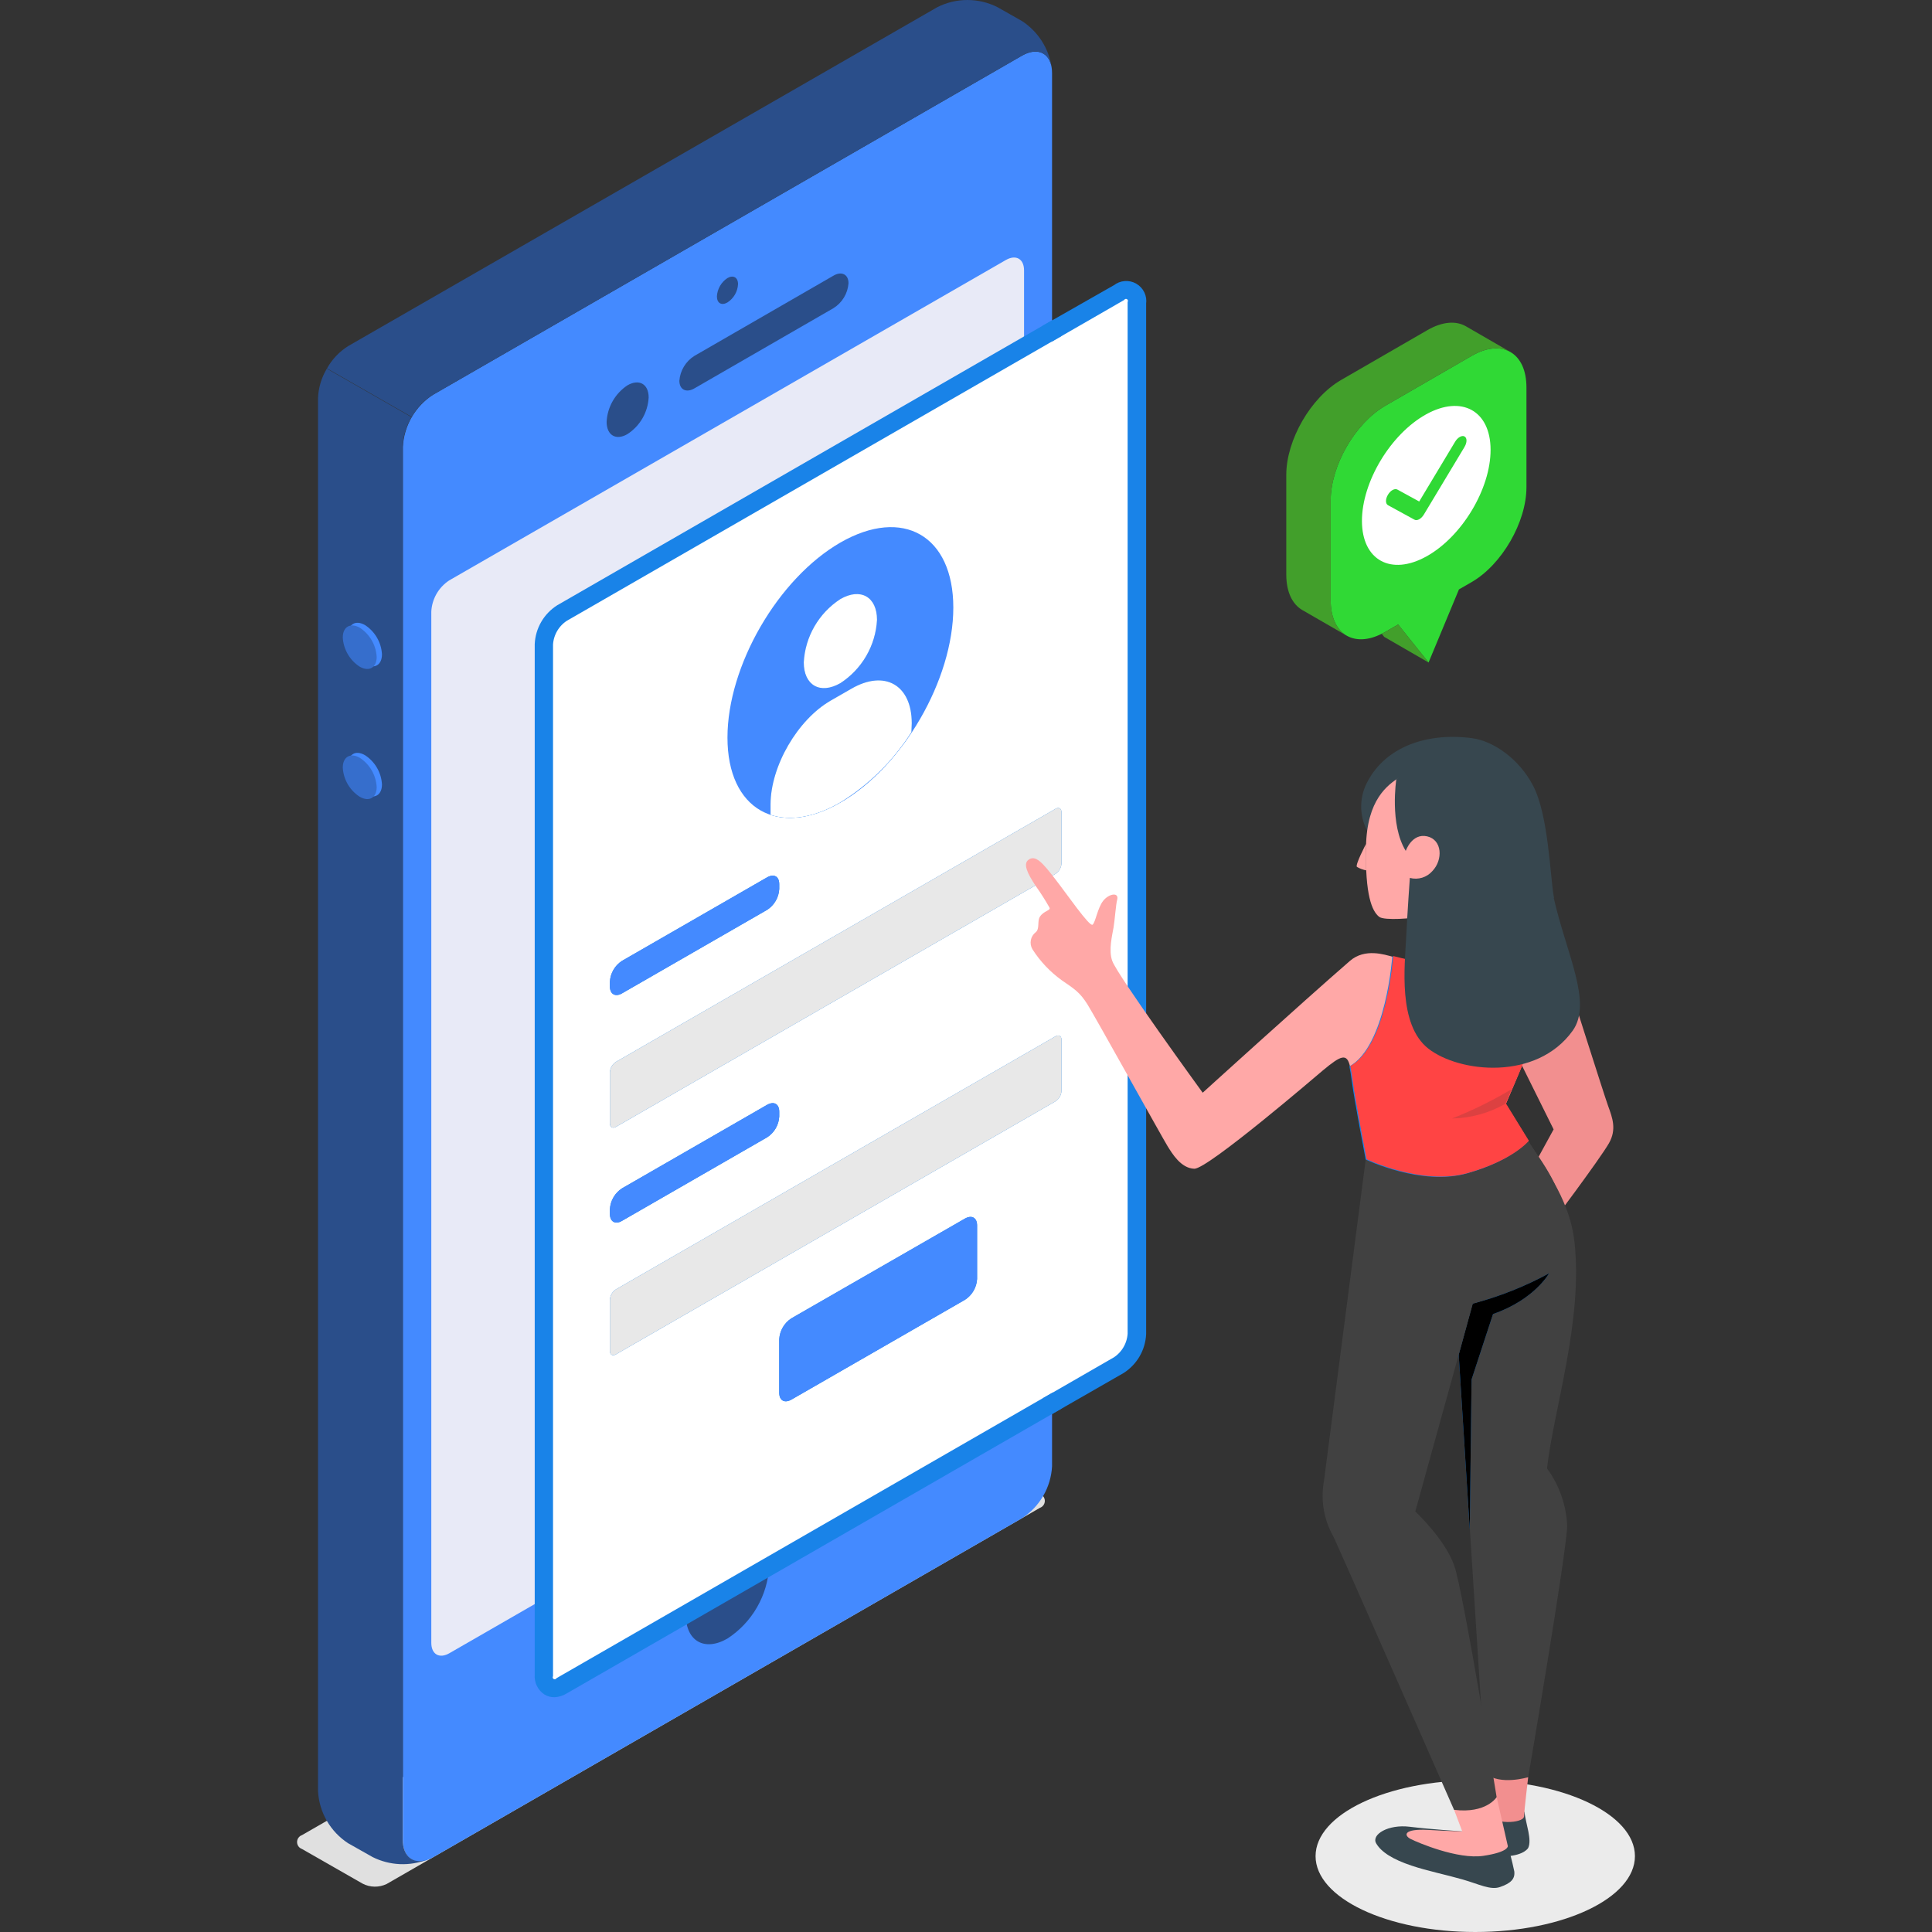 <svg xmlns="http://www.w3.org/2000/svg" width="170" height="170" viewBox="0 0 170 170" fill="none"><rect x="0" y="0" width="170" height="170" fill="#333333" stroke="none"/><path d="M129.81 170C137.57 170 143.861 167.011 143.861 163.324C143.861 159.637 137.57 156.647 129.81 156.647C122.05 156.647 115.759 159.637 115.759 163.324C115.759 167.011 122.05 170 129.81 170Z" fill="#EBEBEB"></path><path d="M34.026 165.774L91.502 132.678C91.629 132.634 91.739 132.551 91.816 132.442C91.894 132.333 91.936 132.202 91.936 132.069C91.936 131.935 91.894 131.804 91.816 131.695C91.739 131.586 91.629 131.503 91.502 131.459L86.189 128.41C85.86 128.245 85.496 128.159 85.128 128.159C84.76 128.159 84.396 128.245 84.067 128.41L26.572 161.475C26.445 161.52 26.335 161.602 26.258 161.712C26.18 161.821 26.139 161.951 26.139 162.085C26.139 162.219 26.18 162.35 26.258 162.459C26.335 162.568 26.445 162.65 26.572 162.695L31.904 165.743C32.23 165.913 32.593 166.005 32.961 166.01C33.329 166.015 33.694 165.934 34.026 165.774Z" fill="#E0E0E0"></path><path d="M89.924 4.899L38.097 34.739C37.327 35.24 36.686 35.916 36.226 36.71C35.766 37.505 35.5 38.396 35.45 39.312V161.908C35.45 163.591 36.636 164.274 38.097 163.432L89.924 133.593C90.696 133.092 91.338 132.417 91.798 131.623C92.258 130.828 92.523 129.936 92.572 129.02V6.424C92.572 4.741 91.392 4.058 89.924 4.899Z" fill="#448AFF"></path><path d="M38.098 34.739L89.925 4.899C91.234 4.143 92.316 4.613 92.536 5.924C92.414 5.1 92.118 4.311 91.668 3.609C91.218 2.907 90.624 2.308 89.925 1.851L87.773 0.631C86.952 0.216 86.045 0 85.125 0C84.205 0 83.298 0.216 82.478 0.631L30.645 30.447C29.864 30.935 29.22 31.612 28.773 32.416L36.227 36.684C36.674 35.887 37.318 35.217 38.098 34.739Z" fill="#2A4E8A"></path><path d="M27.984 157.616C28.034 158.532 28.3 159.423 28.76 160.218C29.22 161.012 29.861 161.687 30.631 162.189L32.79 163.408C33.537 163.781 34.355 163.992 35.189 164.028C36.024 164.063 36.856 163.923 37.633 163.615C36.41 164.091 35.438 163.39 35.438 161.884V39.312C35.468 38.392 35.736 37.495 36.214 36.709L28.76 32.44C28.289 33.221 28.022 34.108 27.984 35.02V157.616Z" fill="#2A4E8A"></path><path d="M39.522 51.073L88.518 22.873C89.399 22.373 90.108 22.782 90.108 23.788V114.527C90.079 115.076 89.919 115.612 89.643 116.088C89.367 116.565 88.981 116.97 88.518 117.27L39.541 145.47C38.66 145.976 37.951 145.567 37.951 144.555V53.817C37.978 53.269 38.135 52.735 38.408 52.258C38.681 51.781 39.063 51.375 39.522 51.073Z" fill="#E8EAF7"></path><path d="M64.011 24.466C63.741 24.643 63.516 24.881 63.355 25.16C63.193 25.44 63.1 25.753 63.082 26.076C63.082 26.685 63.498 26.911 64.011 26.612C64.283 26.436 64.509 26.198 64.67 25.919C64.832 25.639 64.925 25.325 64.941 25.003C64.941 24.411 64.525 24.173 64.011 24.466Z" fill="#2A4E8A"></path><path d="M64.011 135.709C62.942 136.406 62.053 137.345 61.416 138.449C60.778 139.553 60.41 140.791 60.342 142.062C60.342 144.398 61.987 145.349 64.011 144.178C65.08 143.481 65.969 142.542 66.606 141.438C67.243 140.334 67.611 139.097 67.68 137.825C67.692 135.49 66.041 134.538 64.011 135.709Z" fill="#2A4E8A"></path><path d="M55.212 33.903C54.675 34.259 54.229 34.736 53.91 35.295C53.592 35.854 53.409 36.48 53.378 37.123C53.378 38.305 54.209 38.787 55.212 38.196C55.755 37.843 56.207 37.368 56.531 36.809C56.855 36.249 57.042 35.621 57.077 34.976C57.077 33.794 56.246 33.312 55.212 33.903Z" fill="#2A4E8A"></path><path d="M59.779 33.502C59.779 34.294 60.391 34.593 61.106 34.172L73.335 27.118C73.714 26.882 74.032 26.56 74.262 26.179C74.493 25.797 74.63 25.367 74.662 24.923C74.662 24.136 74.051 23.837 73.335 24.258L61.106 31.313C60.728 31.548 60.411 31.869 60.181 32.249C59.95 32.629 59.812 33.058 59.779 33.502Z" fill="#2A4E8A"></path><path d="M32.118 55C32.552 55.282 32.913 55.662 33.172 56.109C33.432 56.556 33.582 57.057 33.61 57.573C33.61 58.524 32.944 58.908 32.118 58.433C31.686 58.15 31.326 57.77 31.068 57.323C30.81 56.876 30.661 56.375 30.632 55.86C30.632 54.915 31.299 54.531 32.118 55Z" fill="#448AFF"></path><path d="M32.118 66.451C32.552 66.733 32.913 67.113 33.172 67.56C33.432 68.007 33.582 68.508 33.61 69.024C33.61 69.969 32.944 70.353 32.118 69.884C31.686 69.601 31.326 69.221 31.068 68.774C30.81 68.327 30.661 67.826 30.632 67.311C30.632 66.36 31.299 65.975 32.118 66.451Z" fill="#448AFF"></path><path d="M31.654 55.231C32.087 55.513 32.449 55.893 32.708 56.34C32.967 56.787 33.117 57.288 33.145 57.804C33.145 58.749 32.479 59.133 31.654 58.664C31.22 58.382 30.858 58.002 30.599 57.555C30.34 57.108 30.19 56.606 30.162 56.091C30.168 55.14 30.834 54.774 31.654 55.231Z" fill="#366ECC"></path><path d="M31.654 66.677C32.088 66.959 32.45 67.34 32.709 67.788C32.968 68.236 33.118 68.739 33.145 69.256C33.145 70.201 32.479 70.585 31.654 70.109C31.219 69.829 30.857 69.449 30.597 69.002C30.338 68.555 30.189 68.052 30.162 67.537C30.168 66.591 30.834 66.207 31.654 66.677Z" fill="#366ECC"></path><path d="M100.025 26.66C100.025 25.648 99.316 25.239 98.435 25.745L92.571 29.117L49.458 53.945C48.994 54.245 48.609 54.65 48.333 55.127C48.056 55.604 47.897 56.139 47.868 56.689V147.403C47.868 148.415 48.577 148.823 49.458 148.317L92.59 123.483L98.435 120.118C98.898 119.818 99.284 119.413 99.56 118.936C99.836 118.459 99.996 117.924 100.025 117.374V26.66Z" fill="white" stroke="#448AFF" stroke-miterlimit="10"></path><path d="M48.774 148.842C48.558 148.845 48.345 148.786 48.162 148.671C47.954 148.53 47.787 148.336 47.68 148.108C47.572 147.881 47.528 147.629 47.551 147.379V56.689C47.579 56.086 47.752 55.498 48.055 54.974C48.358 54.451 48.783 54.009 49.294 53.683L92.407 28.855L92.713 29.386L49.599 54.208C49.184 54.482 48.837 54.849 48.588 55.28C48.339 55.71 48.193 56.193 48.162 56.689V147.403C48.12 147.547 48.127 147.702 48.183 147.841C48.239 147.98 48.341 148.097 48.471 148.172C48.601 148.247 48.753 148.277 48.903 148.256C49.052 148.235 49.189 148.164 49.294 148.056L92.426 123.222L92.731 123.752L49.599 148.586C49.35 148.739 49.066 148.827 48.774 148.842Z" fill="#1983E8" stroke="#1983E8" stroke-miterlimit="10"></path><path d="M92.744 123.752L92.438 123.222L98.284 119.856C98.7 119.582 99.046 119.215 99.295 118.784C99.544 118.353 99.69 117.871 99.721 117.375V26.661C99.763 26.516 99.756 26.362 99.7 26.223C99.644 26.083 99.542 25.967 99.412 25.892C99.282 25.816 99.13 25.787 98.981 25.808C98.831 25.829 98.694 25.9 98.59 26.008L92.726 29.386L92.42 28.856L98.302 25.508C98.501 25.347 98.744 25.25 98.999 25.23C99.255 25.209 99.51 25.267 99.732 25.394C99.954 25.522 100.132 25.713 100.242 25.944C100.353 26.174 100.391 26.433 100.351 26.685V117.375C100.322 117.979 100.149 118.568 99.846 119.092C99.543 119.616 99.118 120.06 98.608 120.387L92.744 123.752Z" fill="#1983E8" stroke="#1983E8" stroke-miterlimit="10"></path><path d="M73.947 47.739C79.451 44.58 83.884 47.129 83.884 53.464C83.884 59.799 79.432 67.487 73.947 70.621C68.463 73.755 64.011 71.231 64.011 64.902C64.011 58.573 68.463 50.903 73.947 47.739Z" fill="#448AFF"></path><path d="M73.948 52.713C75.727 51.689 77.17 52.518 77.17 54.542C77.109 55.657 76.786 56.743 76.226 57.71C75.666 58.677 74.886 59.499 73.948 60.109C72.168 61.133 70.725 60.304 70.725 58.28C70.785 57.165 71.109 56.079 71.669 55.112C72.229 54.145 73.009 53.323 73.948 52.713Z" fill="#1983E8"></path><path d="M80.227 63.64C80.227 60.275 77.861 58.909 74.932 60.592L73.097 61.646C70.175 63.329 67.802 67.427 67.802 70.792V71.701C69.496 72.255 71.624 71.957 73.917 70.621C76.457 69.059 78.605 66.938 80.197 64.421L80.227 63.64Z" fill="#1983E8"></path><path d="M73.948 52.713C75.727 51.689 77.17 52.518 77.17 54.542C77.109 55.657 76.786 56.743 76.226 57.71C75.666 58.677 74.886 59.499 73.948 60.109C72.168 61.133 70.725 60.304 70.725 58.28C70.785 57.165 71.109 56.079 71.669 55.112C72.229 54.145 73.009 53.323 73.948 52.713Z" fill="white"></path><path d="M80.227 63.64C80.227 60.275 77.861 58.909 74.932 60.592L73.097 61.646C70.175 63.329 67.802 67.427 67.802 70.792V71.701C69.496 72.255 71.624 71.957 73.917 70.621C76.457 69.059 78.605 66.938 80.197 64.421L80.227 63.64Z" fill="white"></path><path d="M54.723 84.553L67.509 77.194C68.12 76.859 68.567 77.127 68.567 77.804V78.225C68.547 78.591 68.442 78.948 68.258 79.265C68.074 79.583 67.817 79.853 67.509 80.054L54.723 87.413C54.142 87.748 53.666 87.474 53.666 86.803V86.382C53.685 86.016 53.791 85.66 53.975 85.342C54.159 85.024 54.415 84.754 54.723 84.553Z" fill="#1983E8"></path><path d="M54.723 84.553L67.509 77.194C68.12 76.859 68.567 77.127 68.567 77.804V78.225C68.547 78.591 68.442 78.948 68.258 79.265C68.074 79.583 67.817 79.853 67.509 80.054L54.723 87.413C54.142 87.748 53.666 87.474 53.666 86.803V86.382C53.685 86.016 53.791 85.66 53.975 85.342C54.159 85.024 54.415 84.754 54.723 84.553Z" fill="#448AFF"></path><path d="M54.197 93.437L92.878 71.17C93.166 70.999 93.404 71.133 93.404 71.475V75.974C93.393 76.157 93.34 76.335 93.249 76.493C93.158 76.652 93.031 76.787 92.878 76.889L54.197 99.156C53.904 99.326 53.666 99.186 53.666 98.851V94.351C53.676 94.168 53.73 93.99 53.822 93.831C53.914 93.672 54.043 93.537 54.197 93.437Z" fill="#1983E8"></path><path d="M54.197 93.437L92.878 71.17C93.166 70.999 93.404 71.133 93.404 71.475V75.974C93.393 76.157 93.34 76.335 93.249 76.493C93.158 76.652 93.031 76.787 92.878 76.889L54.197 99.156C53.904 99.326 53.666 99.186 53.666 98.851V94.351C53.676 94.168 53.73 93.99 53.822 93.831C53.914 93.672 54.043 93.537 54.197 93.437Z" fill="#E8E8E8"></path><path d="M54.723 104.57L67.509 97.21C68.12 96.875 68.567 97.15 68.567 97.82V98.241C68.548 98.608 68.442 98.964 68.258 99.282C68.074 99.6 67.818 99.87 67.509 100.07L54.723 107.429C54.142 107.771 53.666 107.496 53.666 106.82V106.399C53.686 106.033 53.793 105.677 53.977 105.359C54.16 105.041 54.416 104.771 54.723 104.57Z" fill="#1983E8"></path><path d="M54.723 104.57L67.509 97.21C68.12 96.875 68.567 97.15 68.567 97.82V98.241C68.548 98.608 68.442 98.964 68.258 99.282C68.074 99.6 67.818 99.87 67.509 100.07L54.723 107.429C54.142 107.771 53.666 107.496 53.666 106.82V106.399C53.686 106.033 53.793 105.677 53.977 105.359C54.16 105.041 54.416 104.771 54.723 104.57Z" fill="#448AFF"></path><path d="M54.197 113.453L92.878 91.186C93.166 91.016 93.404 91.156 93.404 91.491V95.991C93.393 96.173 93.34 96.351 93.249 96.51C93.158 96.668 93.031 96.804 92.878 96.905L54.197 119.172C53.904 119.343 53.666 119.209 53.666 118.867V114.368C53.676 114.184 53.73 114.006 53.822 113.847C53.914 113.688 54.043 113.553 54.197 113.453Z" fill="#1983E8"></path><path d="M54.197 113.453L92.878 91.186C93.166 91.016 93.404 91.156 93.404 91.491V95.991C93.393 96.173 93.34 96.351 93.249 96.51C93.158 96.668 93.031 96.804 92.878 96.905L54.197 119.172C53.904 119.343 53.666 119.209 53.666 118.867V114.368C53.676 114.184 53.73 114.006 53.822 113.847C53.914 113.688 54.043 113.553 54.197 113.453Z" fill="#E8E8E8"></path><path d="M69.625 116.009L84.912 107.223C85.523 106.882 85.976 107.156 85.976 107.833V112.54C85.956 112.907 85.849 113.264 85.664 113.582C85.479 113.9 85.221 114.169 84.912 114.369L69.625 123.161C69.014 123.496 68.567 123.222 68.567 122.551V117.838C68.589 117.472 68.695 117.116 68.879 116.799C69.063 116.481 69.318 116.211 69.625 116.009Z" fill="#1983E8"></path><path d="M69.625 116.009L84.912 107.223C85.523 106.882 85.976 107.156 85.976 107.833V112.54C85.956 112.907 85.849 113.264 85.664 113.582C85.479 113.9 85.221 114.169 84.912 114.369L69.625 123.161C69.014 123.496 68.567 123.222 68.567 122.551V117.838C68.589 117.472 68.695 117.116 68.879 116.799C69.063 116.481 69.318 116.211 69.625 116.009Z" fill="#448AFF"></path><path d="M105.822 96.144C105.822 96.144 98.313 85.816 97.873 84.56C97.524 83.633 97.873 82.255 97.983 81.615C98.093 80.975 98.191 79.548 98.301 79.176C98.484 78.481 97.585 78.621 97.078 79.255C96.57 79.889 96.399 81.157 96.136 81.365C95.873 81.572 93.874 78.664 92.828 77.322C91.783 75.981 91.128 75.164 90.486 75.664C90.028 76.024 90.37 76.804 91.128 77.95C91.571 78.568 91.979 79.209 92.351 79.871C92.467 80.121 91.844 80.139 91.507 80.657C91.245 81.06 91.507 81.712 91.141 82.023C90.915 82.195 90.76 82.443 90.706 82.721C90.652 82.998 90.702 83.286 90.847 83.529C91.528 84.595 92.406 85.522 93.434 86.261C94.559 87.035 95.011 87.31 95.678 88.364C96.344 89.419 102.324 100.193 102.728 100.839C103.131 101.486 103.908 102.803 105.088 102.839C106.268 102.876 115.929 94.584 116.424 94.169C118.014 92.846 118.522 92.651 118.791 93.846C118.884 94.268 118.953 94.696 118.999 95.126C119.188 96.638 120.221 102.04 120.221 102.04C120.221 102.04 125.113 104.4 129.13 103.26C133.148 102.12 134.505 100.419 134.505 100.419L132.493 97.15C133.038 95.803 135.551 90.34 136.364 86.517L123.768 84.487C123.511 84.432 123.095 84.328 122.545 84.188C121.854 84.005 120.099 83.401 118.772 84.56C114.443 88.322 105.834 96.144 105.834 96.144" fill="#FFA8A7"></path><path d="M130.794 159.518L128.538 162.646C129.563 163.124 130.683 163.363 131.815 163.347C133.839 163.421 134.395 162.738 134.469 162.604C134.811 161.872 134.279 160.555 134.132 159.421L130.794 159.518Z" fill="#37474F"></path><path d="M128.666 161.147C128.666 161.147 125.926 160.97 124.037 160.739C122.147 160.507 120.649 161.422 121.09 162.196C121.53 162.97 122.575 163.617 124.202 164.159C125.59 164.629 127.259 164.964 128.702 165.379C130.145 165.793 131.148 166.336 131.986 166.043C132.921 165.72 133.325 165.348 133.245 164.665C133.041 163.694 132.788 162.733 132.487 161.787L128.666 161.147Z" fill="#37474F"></path><path d="M134.469 156.378C134.469 156.378 134.127 159.22 134.102 159.829C134.078 160.439 131.32 160.634 130.794 159.518L130.708 156.043L134.469 156.378Z" fill="#F28F8F"></path><path d="M131.693 158.122L132.677 162.439C132.677 162.439 132.769 162.963 130.519 163.299C128.268 163.634 124.734 162.122 124.129 161.817C123.524 161.512 123.456 160.896 125.67 161.018C127.883 161.14 128.666 161.146 128.666 161.146L127.944 159.238L131.693 158.122Z" fill="#FFA8A7"></path><path d="M136.327 86.481L137.886 86.048C137.886 86.048 141.145 96.334 141.506 97.328C141.867 98.322 142.276 99.37 141.573 100.596C140.735 102.053 136.327 107.912 136.327 107.912L133.526 105.181L136.706 99.376L133.893 93.706L136.327 86.481Z" fill="#F28F8F"></path><path d="M120.312 73.121C119.947 72.437 119.761 71.671 119.773 70.896C119.785 70.121 119.993 69.361 120.38 68.688C121.933 65.816 125.394 64.42 129.515 64.951C131.422 65.201 133.673 66.78 134.902 69.139C136.259 71.755 136.387 77.023 136.736 79.017L120.312 73.121Z" fill="#37474F"></path><path d="M120.203 74.249C120.203 74.249 119.225 76.109 119.396 76.279C119.65 76.427 119.927 76.53 120.215 76.584L120.203 74.249Z" fill="#FFA8A7"></path><path d="M123.175 68.372C122.111 69.061 120.277 70.329 120.197 74.506C120.111 78.774 120.723 80.182 121.359 80.676C121.787 81.011 124.3 80.841 125.376 80.591C126.452 80.341 129.552 78.81 130.671 76.487C131.986 73.756 131.717 69.78 129.766 68.561C128.774 67.975 127.648 67.651 126.495 67.618C125.342 67.585 124.2 67.844 123.175 68.372Z" fill="#FFA8A7"></path><path d="M134.469 100.395C136.352 103.321 138.138 105.882 138.529 109.187C139.336 116.131 136.695 124.07 136.126 129.21C137.196 130.672 137.812 132.414 137.899 134.222C137.899 136.35 134.469 156.379 134.469 156.379C134.469 156.379 131.974 157.135 130.709 156.044L128.354 119.198L129.577 114.711L134.469 100.395Z" fill="#414141"></path><path d="M128.354 119.198L129.577 114.71C131.919 114.096 134.177 113.201 136.303 112.046C136.303 112.046 135.032 114.357 131.375 115.625L129.486 121.387L129.327 134.587L128.354 119.198Z" fill="#1983E8"></path><path d="M128.354 119.198L129.577 114.71C131.919 114.096 134.177 113.201 136.303 112.046C136.303 112.046 135.032 114.357 131.375 115.625L129.486 121.387L129.327 134.587L128.354 119.198Z" fill="black"></path><path d="M134.468 100.394C135.477 102.04 137.886 104.844 137.373 107.546C136.761 110.814 134.988 113.112 129.595 114.71L124.532 133.001C124.532 133.001 127.167 135.44 127.975 137.8C128.782 140.159 131.692 158.134 131.692 158.134C131.692 158.134 130.787 159.603 127.944 159.25C127.944 159.25 118.032 136.69 117.335 135.221C116.489 133.733 116.193 131.996 116.498 130.312C116.809 127.947 120.166 102.052 120.166 102.052L134.468 100.394Z" fill="#414141"></path><path d="M136.327 86.481L123.731 84.45C123.475 84.395 123.059 84.292 122.509 84.151C122.509 84.151 121.97 92.029 118.736 93.834C118.815 94.212 118.883 94.632 118.944 95.114C119.133 96.626 120.167 102.028 120.167 102.028C120.167 102.028 125.058 104.388 129.076 103.248C133.093 102.108 134.45 100.406 134.45 100.406L132.439 97.138C133.001 95.779 135.533 90.316 136.327 86.481Z" fill="#1983E8"></path><path d="M136.407 86.45L123.811 84.42C123.554 84.365 123.138 84.261 122.588 84.121C122.588 84.121 122.05 91.999 118.815 93.803C118.894 94.181 118.962 94.602 119.023 95.084C119.212 96.596 120.246 101.998 120.246 101.998C120.246 101.998 125.137 104.358 129.155 103.218C133.172 102.077 134.529 100.376 134.529 100.376L132.518 97.108C133.08 95.748 135.612 90.285 136.407 86.45Z" fill="#FF4444"></path><path d="M133.007 95.84C131.334 96.841 129.582 97.704 127.767 98.419C129.414 98.386 131.027 97.942 132.457 97.126L133.007 95.84Z" fill="#DC4141"></path><path d="M122.863 68.579C122.863 68.579 122.252 72.542 123.695 74.871C123.695 74.871 124.233 73.292 125.572 73.591C126.911 73.89 126.984 75.652 126.043 76.64C125.802 76.917 125.488 77.122 125.137 77.23C124.785 77.337 124.411 77.344 124.055 77.249C124.055 77.249 123.847 80.115 123.731 82.517C123.615 84.92 122.979 90.157 125.688 92.273C128.397 94.389 135.196 95.132 138.382 90.694C140.155 88.224 137.801 83.859 136.706 78.963C135.698 74.463 135.129 67.793 130.341 66.719C125.553 65.646 122.863 68.579 122.863 68.579Z" fill="#37474F"></path><path d="M134.315 34.093C134.315 37.016 134.315 39.945 134.315 42.868C134.315 45.939 132.157 49.673 129.5 51.215C129.123 51.432 128.753 51.644 128.377 51.862L125.701 58.296L123.026 54.95C122.649 55.167 122.273 55.379 121.903 55.597C121.797 55.661 121.685 55.72 121.579 55.767C120.38 56.373 119.298 56.391 118.498 55.932C118.475 55.92 118.457 55.908 118.433 55.897C117.598 55.379 117.087 54.314 117.087 52.815C117.087 49.891 117.087 46.968 117.087 44.045C117.087 40.968 119.245 37.233 121.903 35.698C124.431 34.24 126.965 32.775 129.5 31.31C130.805 30.558 131.987 30.469 132.851 30.946C132.869 30.952 132.887 30.963 132.904 30.975C133.78 31.481 134.315 32.557 134.315 34.093Z" fill="#30D935"></path><path d="M114.593 53.679C113.723 53.173 113.182 52.097 113.182 50.562C113.182 47.639 113.182 44.715 113.182 41.786C113.182 38.716 115.34 34.981 117.997 33.44C120.526 31.981 123.06 30.517 125.594 29.052C126.923 28.282 128.129 28.211 128.999 28.717C130.287 29.458 131.569 30.199 132.856 30.946C131.992 30.475 130.81 30.558 129.505 31.311C126.976 32.769 124.442 34.234 121.908 35.699C119.25 37.234 117.092 40.969 117.092 44.045C117.092 46.968 117.092 49.891 117.092 52.815C117.092 54.315 117.603 55.379 118.438 55.897C117.157 55.161 115.875 54.42 114.593 53.679Z" fill="#429F2B"></path><path d="M123.03 54.95L125.706 58.297L121.796 56.038L121.584 55.768C121.69 55.715 121.802 55.656 121.907 55.597C122.278 55.386 122.654 55.168 123.03 54.95Z" fill="#429F2B"></path><g clip-path="url(#clip0_8177_41890)"><path d="M125.48 36.462C128.603 34.731 131.151 36.127 131.159 39.571C131.167 43.015 128.636 47.228 125.516 48.959C122.396 50.691 119.851 49.298 119.84 45.853C119.829 42.41 122.363 38.194 125.48 36.462ZM128.867 39.32C129.098 38.939 129.098 38.529 128.867 38.405C128.754 38.342 128.606 38.36 128.454 38.445C128.303 38.529 128.154 38.675 128.042 38.862L124.878 44.128L122.955 43.076C122.839 43.012 122.691 43.033 122.539 43.115C122.388 43.197 122.239 43.345 122.127 43.535C121.898 43.913 121.901 44.323 122.127 44.45L124.465 45.729C124.575 45.793 124.724 45.777 124.881 45.69C125.037 45.602 125.183 45.454 125.293 45.269L128.87 39.32" fill="white"></path></g><defs><clipPath id="clip0_8177_41890"><rect width="11.321" height="13.985" fill="white" transform="translate(119.84 35.72)"></rect></clipPath></defs></svg>